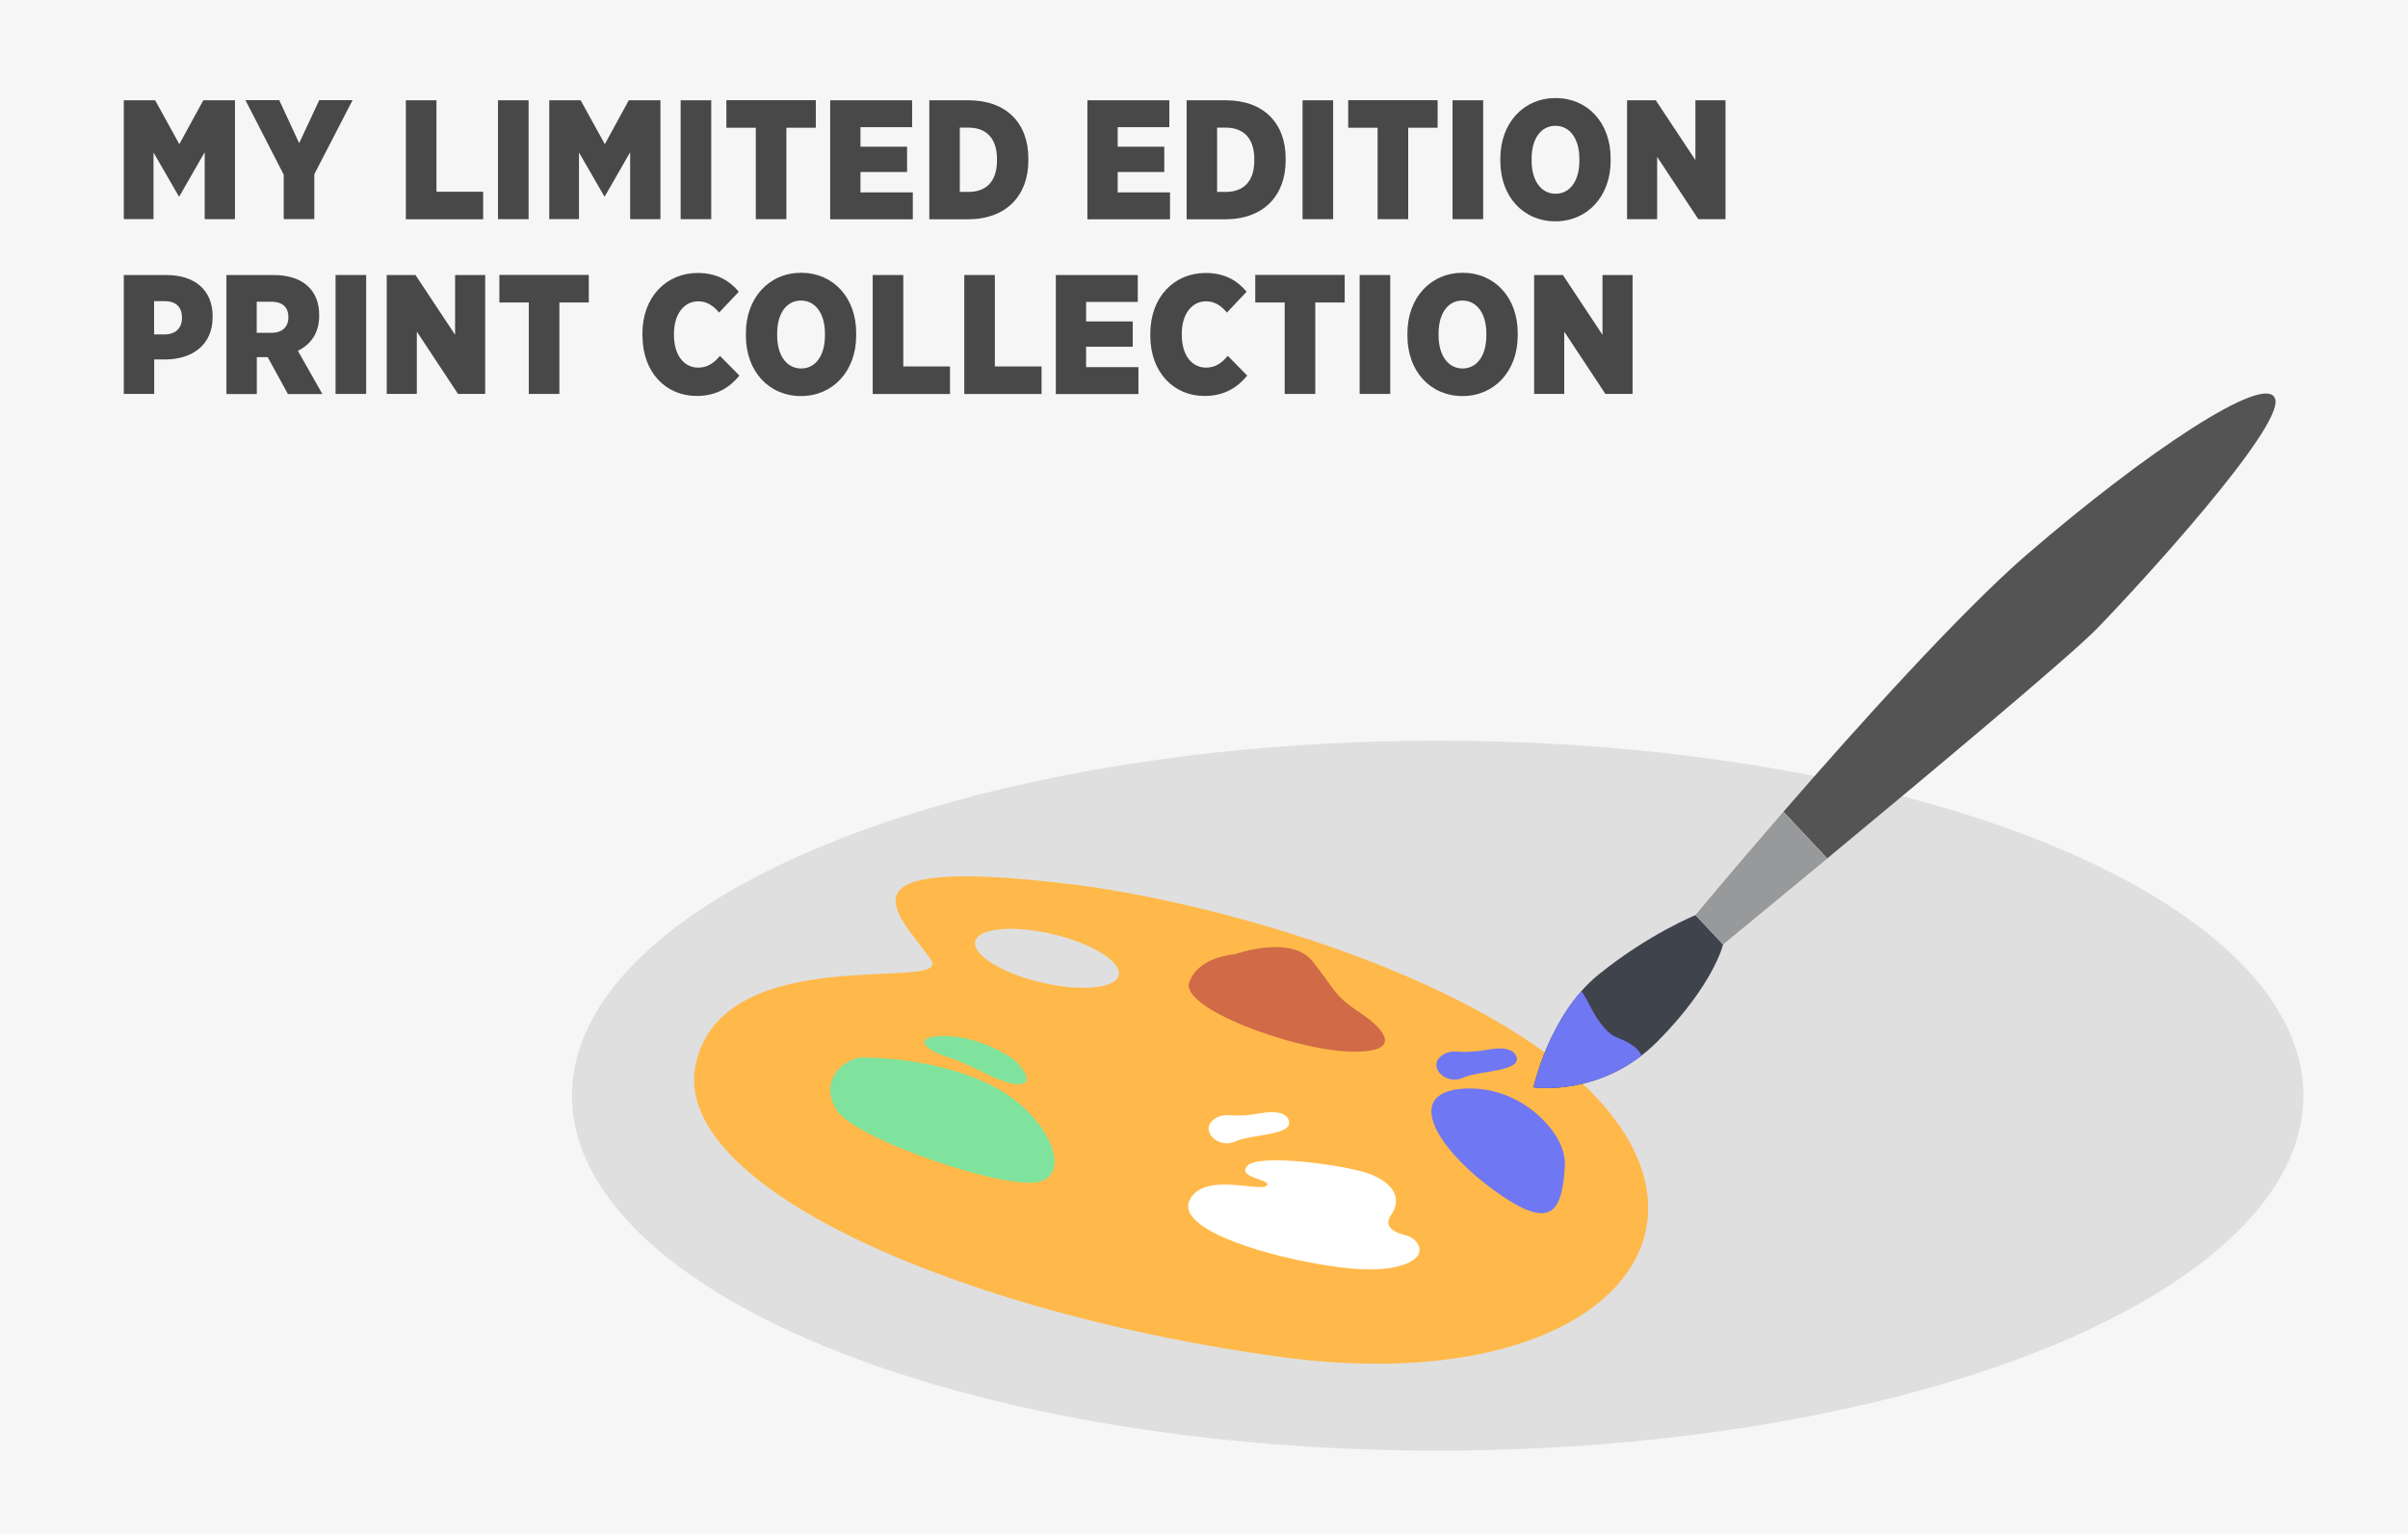 <?xml version="1.0" encoding="UTF-8"?>
<svg id="Layer_1" data-name="Layer 1" xmlns="http://www.w3.org/2000/svg" viewBox="0 0 248 158">
  <defs>
    <style>
      .cls-1 {
        fill: #7077f2;
      }

      .cls-2 {
        fill: #7fe29d;
      }

      .cls-3 {
        fill: #f6f6f6;
      }

      .cls-4 {
        fill: #494848;
      }

      .cls-5 {
        fill: #fff;
      }

      .cls-6 {
        fill: #98999b;
      }

      .cls-7 {
        fill: #ffb94a;
      }

      .cls-8 {
        fill: #dfdfdf;
      }

      .cls-9 {
        fill: #3f434c;
      }

      .cls-10 {
        fill: #d06a47;
      }

      .cls-11 {
        fill: #545454;
      }
    </style>
  </defs>
  <rect class="cls-3" width="248" height="158"/>
  <ellipse class="cls-8" cx="148.07" cy="112.87" rx="89.16" ry="36.57"/>
  <g>
    <path class="cls-4" d="M12.74,10.33h3.24l2.49,4.52,2.47-4.52h3.26v12.25h-3.12v-6.9l-2.61,4.55h-.05l-2.61-4.52v6.86h-3.06v-12.25Z"/>
    <path class="cls-4" d="M29.22,17.99l-3.94-7.67h3.48l2.05,4.43,2.07-4.43h3.43l-3.94,7.63v4.62h-3.15v-4.59Z"/>
    <path class="cls-4" d="M41.8,10.33h3.15v9.42h4.81v2.84h-7.96v-12.25Z"/>
    <path class="cls-4" d="M51.29,10.33h3.15v12.25h-3.15v-12.25Z"/>
    <path class="cls-4" d="M56.56,10.33h3.24l2.49,4.52,2.47-4.52h3.26v12.25h-3.12v-6.9l-2.61,4.55h-.05l-2.61-4.52v6.86h-3.06v-12.25Z"/>
    <path class="cls-4" d="M70.1,10.33h3.15v12.25h-3.15v-12.25Z"/>
    <path class="cls-4" d="M77.84,13.16h-3.03v-2.84h9.21v2.84h-3.03v9.42h-3.15v-9.42Z"/>
    <path class="cls-4" d="M85.5,10.33h8.44v2.77h-5.32v2.01h4.8v2.61h-4.8v2.1h5.39v2.77h-8.51v-12.25Z"/>
    <path class="cls-4" d="M95.7,10.33h4.03c3.94,0,6.18,2.38,6.18,5.99v.21c0,3.61-2.26,6.06-6.23,6.06h-3.97v-12.25ZM98.85,13.15v6.62h.91c1.75,0,2.92-1.03,2.92-3.22v-.16c0-2.21-1.17-3.24-2.92-3.24h-.91Z"/>
    <path class="cls-4" d="M111.99,10.33h8.44v2.77h-5.32v2.01h4.8v2.61h-4.8v2.1h5.39v2.77h-8.51v-12.25Z"/>
    <path class="cls-4" d="M122.2,10.33h4.03c3.94,0,6.18,2.38,6.18,5.99v.21c0,3.61-2.26,6.06-6.23,6.06h-3.97v-12.25ZM125.35,13.15v6.62h.91c1.75,0,2.92-1.03,2.92-3.22v-.16c0-2.21-1.17-3.24-2.92-3.24h-.91Z"/>
    <path class="cls-4" d="M134.15,10.33h3.15v12.25h-3.15v-12.25Z"/>
    <path class="cls-4" d="M141.88,13.16h-3.03v-2.84h9.21v2.84h-3.03v9.42h-3.15v-9.42Z"/>
    <path class="cls-4" d="M149.6,10.33h3.15v12.25h-3.15v-12.25Z"/>
    <path class="cls-4" d="M154.52,16.59v-.26c0-3.66,2.4-6.23,5.69-6.23s5.67,2.54,5.67,6.21v.26c0,3.66-2.4,6.23-5.69,6.23s-5.67-2.54-5.67-6.21ZM162.66,16.56v-.19c0-2.12-1.01-3.41-2.47-3.41s-2.45,1.28-2.45,3.4v.19c0,2.12,1.02,3.41,2.47,3.41s2.45-1.28,2.45-3.4Z"/>
    <path class="cls-4" d="M167.57,10.33h2.96l4.08,6.16v-6.16h3.1v12.25h-2.8l-4.24-6.42v6.42h-3.1v-12.25Z"/>
    <path class="cls-4" d="M12.74,28.33h4.38c2.89,0,4.78,1.51,4.78,4.25v.07c0,2.94-2.14,4.34-4.81,4.38h-1.21v3.55h-3.13v-12.25ZM16.97,34.45c1.1,0,1.77-.65,1.77-1.68v-.05c0-1.12-.65-1.7-1.79-1.7h-1.08v3.43h1.1Z"/>
    <path class="cls-4" d="M23.31,28.33h4.81c1.65,0,2.89.44,3.68,1.24.68.68,1.07,1.63,1.07,2.87v.09c0,1.82-.89,2.96-2.19,3.61l2.52,4.45h-3.55l-2.08-3.8h-1.12v3.8h-3.13v-12.25ZM28,34.28c1.07,0,1.7-.61,1.7-1.59v-.03c0-1.05-.67-1.58-1.72-1.58h-1.54v3.2h1.56Z"/>
    <path class="cls-4" d="M34.56,28.33h3.15v12.25h-3.15v-12.25Z"/>
    <path class="cls-4" d="M39.83,28.33h2.96l4.08,6.16v-6.16h3.1v12.25h-2.8l-4.24-6.42v6.42h-3.1v-12.25Z"/>
    <path class="cls-4" d="M54.46,31.16h-3.03v-2.84h9.21v2.84h-3.03v9.42h-3.15v-9.42Z"/>
    <path class="cls-4" d="M66.16,34.58v-.21c0-3.78,2.47-6.25,5.69-6.25,1.93,0,3.24.75,4.24,1.93l-2.03,2.15c-.53-.63-1.19-1.16-2.15-1.16-1.44,0-2.5,1.28-2.5,3.36v.07c0,2.19,1.08,3.4,2.5,3.4,1.05,0,1.68-.56,2.24-1.21l2,2.03c-1,1.23-2.36,2.1-4.41,2.1-3.13,0-5.57-2.4-5.57-6.21Z"/>
    <path class="cls-4" d="M76.82,34.59v-.26c0-3.66,2.4-6.23,5.69-6.23s5.67,2.54,5.67,6.21v.26c0,3.66-2.4,6.23-5.69,6.23s-5.67-2.54-5.67-6.21ZM84.96,34.56v-.19c0-2.12-1.02-3.41-2.47-3.41s-2.45,1.28-2.45,3.4v.19c0,2.12,1.02,3.41,2.47,3.41s2.45-1.28,2.45-3.4Z"/>
    <path class="cls-4" d="M89.88,28.33h3.15v9.42h4.81v2.84h-7.96v-12.25Z"/>
    <path class="cls-4" d="M99.31,28.33h3.15v9.42h4.81v2.84h-7.96v-12.25Z"/>
    <path class="cls-4" d="M108.74,28.33h8.44v2.77h-5.32v2.01h4.8v2.61h-4.8v2.1h5.39v2.77h-8.51v-12.25Z"/>
    <path class="cls-4" d="M118.47,34.58v-.21c0-3.78,2.47-6.25,5.69-6.25,1.93,0,3.24.75,4.23,1.93l-2.03,2.15c-.53-.63-1.19-1.16-2.15-1.16-1.44,0-2.5,1.28-2.5,3.36v.07c0,2.19,1.08,3.4,2.5,3.4,1.05,0,1.68-.56,2.24-1.21l2,2.03c-1,1.23-2.36,2.1-4.41,2.1-3.13,0-5.57-2.4-5.57-6.21Z"/>
    <path class="cls-4" d="M132.31,31.16h-3.03v-2.84h9.21v2.84h-3.03v9.42h-3.15v-9.42Z"/>
    <path class="cls-4" d="M140.03,28.33h3.15v12.25h-3.15v-12.25Z"/>
    <path class="cls-4" d="M144.95,34.59v-.26c0-3.66,2.4-6.23,5.69-6.23s5.67,2.54,5.67,6.21v.26c0,3.66-2.4,6.23-5.69,6.23s-5.67-2.54-5.67-6.21ZM153.08,34.56v-.19c0-2.12-1.01-3.41-2.47-3.41s-2.45,1.28-2.45,3.4v.19c0,2.12,1.02,3.41,2.47,3.41s2.45-1.28,2.45-3.4Z"/>
    <path class="cls-4" d="M158,28.33h2.96l4.08,6.16v-6.16h3.1v12.25h-2.8l-4.24-6.42v6.42h-3.1v-12.25Z"/>
  </g>
  <g>
    <path class="cls-7" d="M107.24,101.21c-4.08-.97-7.13-2.86-6.8-4.24.33-1.37,3.9-1.7,7.98-.74,4.08.97,7.13,2.86,6.8,4.24-.33,1.37-3.9,1.7-7.98.74h0ZM95.87,98.87c2.35,3.43-21.16-2.2-24.18,10.58-3.03,12.78,27.54,25.93,60.32,30.35,32.78,4.42,48.3-13.28,29.85-29.19-12.88-11.1-37.85-17.86-51.53-19.52-25.39-3.07-17.62,3.16-14.45,7.78h0Z"/>
    <path class="cls-10" d="M127.16,98.31s5.77-2.08,8.01.71c2.25,2.79,2.18,3.53,4.79,5.23,2.61,1.7,4.81,4.26-.97,4.08-5.77-.18-17.47-4.46-16.51-7.14.96-2.68,4.67-2.88,4.67-2.88h0Z"/>
    <path class="cls-1" d="M150.88,112.14c2.94-.15,5.8,1.01,7.9,3.08,1.34,1.32,2.51,3.06,2.38,5.03-.3,4.45-1.31,6.46-6.51,2.92-5.19-3.54-8.45-7.97-6.8-9.95.62-.74,1.8-1.02,3.03-1.08h0Z"/>
    <path class="cls-5" d="M145.82,127.88c-.28-.33-.68-.54-1.1-.64-.82-.2-2.37-.76-1.46-2.06,1.2-1.72.24-3.28-2.1-4.21-2.34-.93-11.57-2.19-12.7-.87-1.12,1.31,2.63,1.36,1.99,2.05-.64.69-6.58-1.48-7.95,1.52-1.37,3,8.18,5.92,15.45,6.88,6.54.87,9.32-1,7.88-2.67h0Z"/>
    <path class="cls-2" d="M88.52,108.95s6.81-.24,12.98,2.56c6.17,2.8,9.03,9.11,5.69,10.19-3.33,1.09-19.37-4.43-21.07-7.39-1.7-2.96.51-4.99,2.4-5.36h0Z"/>
    <path class="cls-2" d="M104.35,109.09s-3.18-2.27-6.87-2.36c-3.7-.09-2.34,1.42.14,2.17,2.49.76,5.32,2.73,7.15,2.79,1.82.06.74-1.54-.41-2.61h0Z"/>
    <path class="cls-5" d="M126.61,114.89c1.04.08,2.08,0,3.11-.19,1.21-.22,2.6-.26,2.99.65.68,1.63-3.78,1.46-5.49,2.24-1.71.78-3.54-1-2.37-2.13.54-.52,1.2-.62,1.75-.57h0Z"/>
    <path class="cls-9" d="M177.46,97.3s-.97,4.15-6.73,9.96c-5.75,5.81-12.8,4.76-12.8,4.76,0,0,1.62-7.53,6.75-11.66,5.13-4.14,9.94-6.09,9.94-6.09l2.84,3.03h0Z"/>
    <path class="cls-11" d="M208.91,56.99c11.84-10.22,24.61-18.82,25.42-15.86.8,2.96-13.98,19.13-18.39,23.65-2.78,2.85-17.36,15.04-27.75,23.65l-4.51-4.81c7.58-8.74,18.25-20.61,25.23-26.64h0Z"/>
    <path class="cls-6" d="M188.19,88.44c-6.09,5.04-10.74,8.86-10.74,8.86l-2.84-3.03s3.78-4.56,9.06-10.64l4.51,4.81h0Z"/>
    <path class="cls-1" d="M168.1,107.67c.57.39.84.77.96,1.07-5.36,4.14-11.13,3.28-11.13,3.28,0,0,1.23-5.72,4.94-9.92.62.82,1.06,2.12,2.03,3.38,1.36,1.75,1.76,1.18,3.2,2.19h0Z"/>
    <path class="cls-1" d="M150.06,108.33c1.04.08,2.08,0,3.11-.19,1.21-.22,2.6-.26,2.99.65.68,1.63-3.78,1.46-5.49,2.24-1.71.78-3.54-1-2.37-2.13.54-.52,1.2-.62,1.75-.57h0Z"/>
  </g>
</svg>